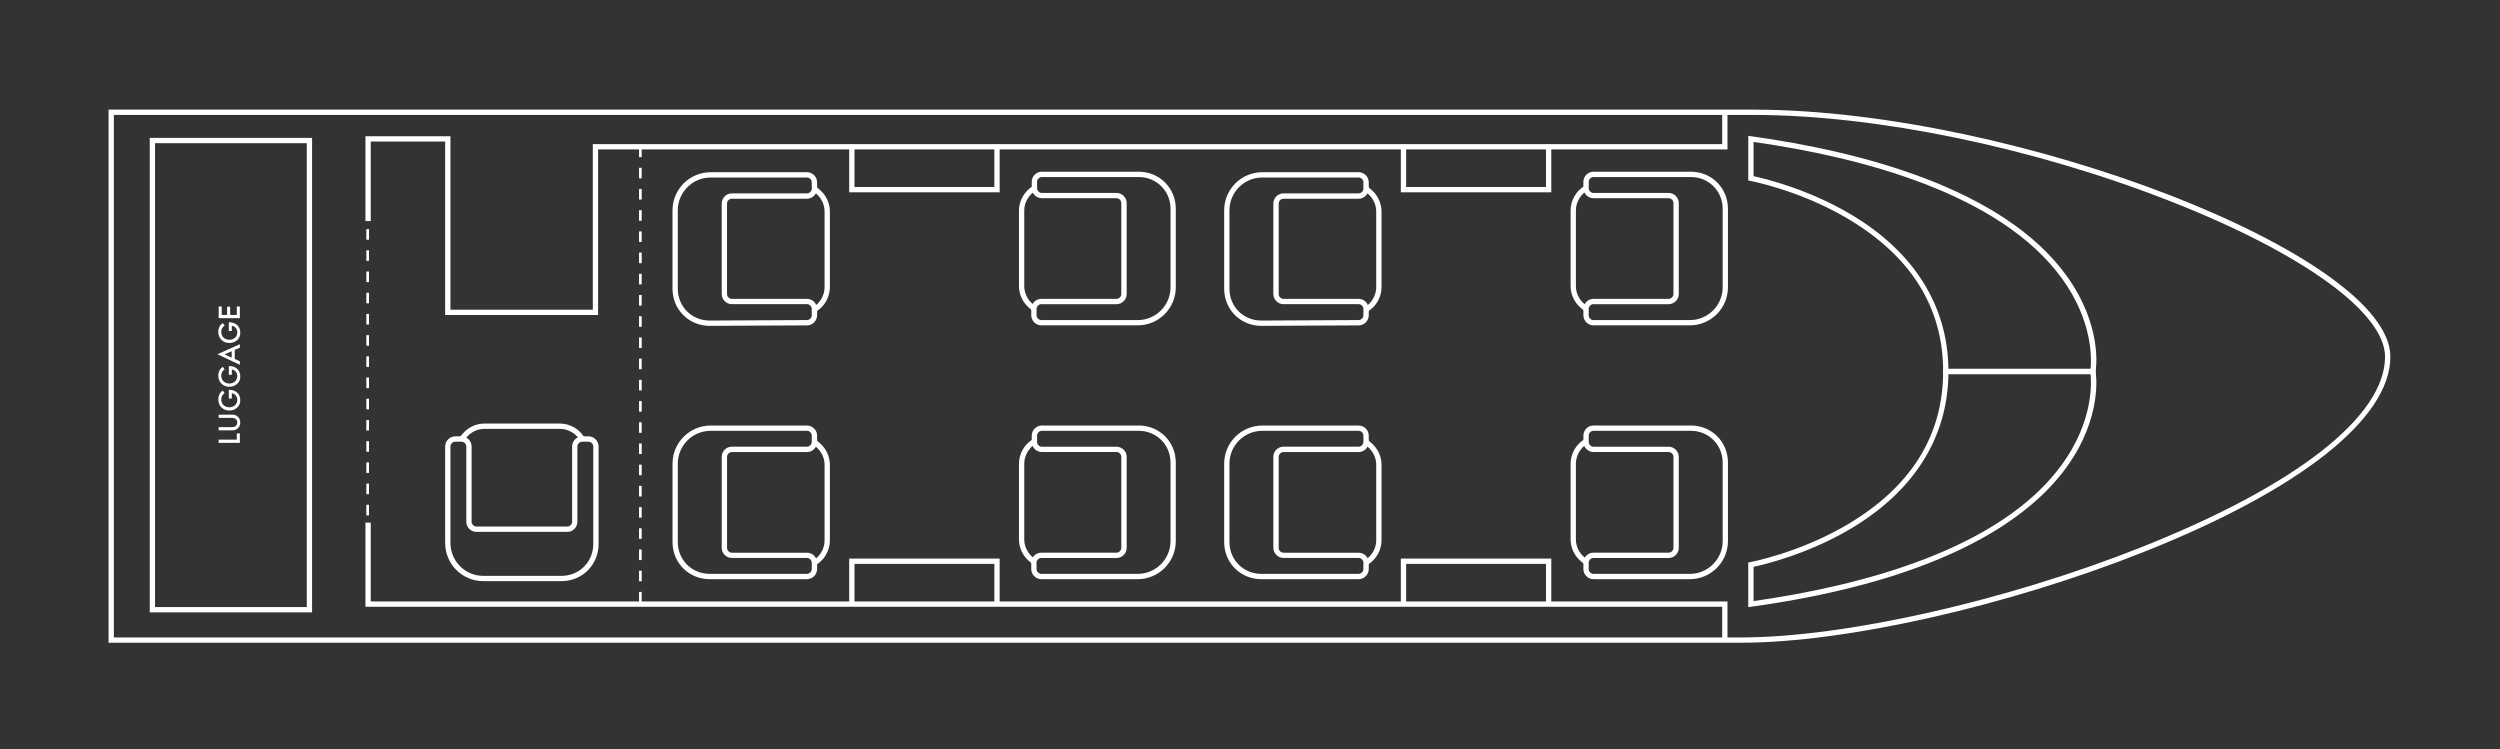<svg width="2326" height="697" viewBox="0 0 2326 697" fill="none" xmlns="http://www.w3.org/2000/svg">
<rect x="0" y="0" width="2326" height="697" fill="#333333" stroke="none"/>
<path d="M1619.9 598H101V102H1632.27C1875.59 102.444 2224 237.795 2224 331.885C2224 389.375 2140.46 455.546 1994.76 513.455C1867.54 564.014 1716.89 598 1619.9 598ZM105.926 593.067H1619.9C1716.34 593.067 1866.25 559.23 1992.94 508.867C2136.64 451.748 2219.05 387.254 2219.05 331.885C2219.05 290.87 2142.21 235.329 2018.53 186.94C1891.01 137.046 1746.61 107.155 1632.24 106.933H105.926V593.067Z" fill="white"/>
<path d="M1949.32 348.113H1807.91V345.647C1807.91 285.962 1777.87 238.017 1718.59 203.119C1674.16 176.951 1629.06 168.418 1628.62 168.319L1626.6 167.949V126.392L1629.41 126.786C1730.68 140.894 1863.77 174.88 1922.75 256.613C1956.91 303.942 1950.01 344.389 1949.69 346.091L1949.32 348.113ZM1812.81 343.181H1945.09C1945.98 334.499 1947.38 299.083 1918.61 259.326C1861.13 179.861 1731.37 146.246 1631.5 132.064V163.904C1640.84 165.902 1681.15 175.422 1720.95 198.803C1780.23 233.652 1811.95 283.545 1812.81 343.181Z" fill="white"/>
<path d="M1626.58 564.902V523.345L1628.6 522.975C1629.04 522.901 1674.13 514.343 1718.56 488.175C1777.84 453.277 1807.89 405.332 1807.89 345.647V343.181H1949.3L1949.67 345.203C1949.99 346.905 1956.89 387.352 1922.73 434.681C1890.17 479.79 1812.84 538.957 1629.38 564.508L1626.58 564.902ZM1631.5 527.389V559.23C1731.37 545.048 1861.11 511.432 1918.61 431.968C1947.38 392.211 1945.98 356.795 1945.09 348.113H1812.81C1811.98 407.749 1780.25 457.642 1720.95 492.491C1681.15 515.896 1640.86 525.392 1631.5 527.389Z" fill="white"/>
<path d="M1264.13 538.858H1173.47C1154.11 538.858 1138.97 523.665 1138.97 504.305V431.401C1138.97 411.843 1154.85 395.935 1174.41 395.935H1264.15C1269.2 395.935 1273.49 400.202 1273.49 405.282V411.251C1273.49 416.307 1269.2 420.598 1264.15 420.598H1194.11C1191.79 420.598 1189.7 422.695 1189.7 425.013V509.829C1189.7 512.148 1191.79 514.244 1194.11 514.244H1264.15C1269.2 514.244 1273.49 518.511 1273.49 523.591V529.56C1273.46 534.566 1269.2 538.858 1264.13 538.858ZM1174.38 400.843C1157.56 400.843 1143.87 414.556 1143.87 431.376V504.28C1143.87 520.903 1156.87 533.901 1173.45 533.901H1264.1C1266.42 533.901 1268.51 531.804 1268.51 529.486V523.517C1268.51 521.199 1266.42 519.103 1264.1 519.103H1194.06C1189.01 519.103 1184.73 514.811 1184.73 509.755V424.939C1184.73 419.883 1188.99 415.592 1194.06 415.592H1264.1C1266.42 415.592 1268.51 413.495 1268.51 411.177V405.208C1268.51 402.89 1266.42 400.794 1264.1 400.794H1174.38V400.843Z" fill="white"/>
<path d="M1272.3 525.638L1269.69 521.446C1276.32 517.302 1280.43 510.199 1280.43 502.899V432.288C1280.43 426.073 1277.5 419.932 1272.62 415.838L1269.4 413.076L1272.6 409.327L1275.8 412.089C1281.79 417.071 1285.36 424.643 1285.36 432.313V502.924C1285.38 511.901 1280.36 520.607 1272.3 525.638Z" fill="white"/>
<path d="M1572.27 538.858H1482.53C1477.48 538.858 1473.19 534.566 1473.19 529.511V523.542C1473.19 518.486 1477.45 514.195 1482.53 514.195H1552.57C1554.88 514.195 1556.98 512.098 1556.98 509.78V424.964C1556.98 422.645 1554.88 420.549 1552.57 420.549H1482.53C1477.48 420.549 1473.19 416.258 1473.19 411.202V405.233C1473.19 400.177 1477.45 395.886 1482.53 395.886H1573.18C1592.54 395.886 1607.69 411.078 1607.69 430.439V503.343C1607.71 522.925 1591.8 538.858 1572.27 538.858ZM1482.53 519.127C1480.21 519.127 1478.12 521.224 1478.12 523.542V529.511C1478.12 531.829 1480.21 533.925 1482.53 533.925H1572.27C1589.09 533.925 1602.79 520.213 1602.79 503.368V430.463C1602.79 413.84 1589.78 400.843 1573.21 400.843H1482.55C1480.24 400.843 1478.14 402.939 1478.14 405.258V411.226C1478.14 413.545 1480.24 415.641 1482.55 415.641H1552.59C1557.64 415.641 1561.93 419.908 1561.93 424.988V509.805C1561.93 514.861 1557.64 519.152 1552.59 519.152H1482.53V519.127Z" fill="white"/>
<path d="M1474.06 524.973L1470.85 522.21C1464.87 517.228 1461.3 509.657 1461.3 501.986V431.376C1461.3 422.029 1466.47 413.101 1474.45 408.587L1476.86 412.879C1470.48 416.455 1466.22 423.903 1466.22 431.351V501.962C1466.22 508.177 1469.15 514.318 1474.03 518.412L1477.26 521.174L1474.06 524.973Z" fill="white"/>
<path d="M1443.32 562.066H1438.39V524.627H1308.26V562.066H1303.33V519.695H1443.32V562.066Z" fill="white"/>
<path d="M750.881 538.858H660.226C640.868 538.858 625.722 523.665 625.722 504.305V431.401C625.722 411.843 641.607 395.935 661.162 395.935H750.906C755.955 395.935 760.24 400.202 760.24 405.282V411.251C760.24 416.307 755.979 420.598 750.906 420.598H680.864C678.549 420.598 676.456 422.695 676.456 425.013V509.829C676.456 512.148 678.549 514.244 680.864 514.244H750.906C755.955 514.244 760.24 518.511 760.24 523.591V529.56C760.215 534.566 755.93 538.858 750.881 538.858ZM661.137 400.843C644.316 400.843 630.623 414.556 630.623 431.376V504.28C630.623 520.903 643.627 533.901 660.201 533.901H750.857C753.172 533.901 755.265 531.804 755.265 529.486V523.517C755.265 521.199 753.172 519.103 750.857 519.103H680.815C675.766 519.103 671.481 514.811 671.481 509.755V424.939C671.481 419.883 675.742 415.592 680.815 415.592H750.857C753.172 415.592 755.265 413.495 755.265 411.177V405.208C755.265 402.89 753.172 400.794 750.857 400.794H661.137V400.843Z" fill="white"/>
<path d="M758.959 525.688L756.546 521.396C762.924 517.82 767.185 510.372 767.185 502.924V432.313C767.185 426.098 764.254 419.957 759.378 415.863L756.152 413.101L759.353 409.352L762.555 412.114C768.54 417.096 772.111 424.668 772.111 432.338V502.948C772.111 512.246 766.939 521.199 758.959 525.688Z" fill="white"/>
<path d="M522.408 540.683H449.608C430.078 540.683 414.169 524.775 414.169 505.193V415.32C414.169 410.264 418.454 405.973 423.503 405.973H429.462C434.511 405.973 438.796 410.24 438.796 415.32V485.462C438.796 487.78 440.89 489.877 443.205 489.877H527.9C530.215 489.877 532.309 487.78 532.309 485.462V415.32C532.309 410.264 536.569 405.973 541.643 405.973H547.603C552.651 405.973 556.937 410.24 556.937 415.32V506.105C556.912 525.515 541.766 540.683 522.408 540.683ZM423.503 410.93C421.188 410.93 419.094 413.027 419.094 415.345V505.217C419.094 522.062 432.787 535.775 449.608 535.775H522.408C539.007 535.775 551.986 522.753 551.986 506.155V415.37C551.986 413.051 549.893 410.955 547.578 410.955H541.618C539.303 410.955 537.21 413.051 537.21 415.37V485.512C537.21 490.567 532.949 494.859 527.876 494.859H443.18C438.132 494.859 433.846 490.567 433.846 485.512V415.37C433.846 413.051 431.753 410.955 429.438 410.955H423.503V410.93Z" fill="white"/>
<path d="M431.334 410.067L427.591 406.861L430.349 403.655C435.324 397.661 442.885 394.085 450.544 394.085H521.054C530.388 394.085 539.303 399.265 543.81 407.255L539.525 409.672C535.929 403.285 528.516 399.018 521.078 399.018H450.569C444.362 399.018 438.23 401.953 434.142 406.836L431.334 410.067Z" fill="white"/>
<path d="M1058.56 538.858H968.814C963.765 538.858 959.48 534.566 959.48 529.511V523.542C959.48 518.486 963.74 514.195 968.814 514.195H1038.86C1041.17 514.195 1043.26 512.098 1043.26 509.78V424.964C1043.26 422.645 1041.17 420.549 1038.86 420.549H969.257C964.208 420.549 959.923 416.258 959.923 411.202V405.233C959.923 400.177 964.208 395.886 969.257 395.886H1059.44C1078.8 395.886 1093.95 411.078 1093.95 430.439V503.343C1094 522.925 1078.09 538.858 1058.56 538.858ZM968.814 519.127C966.499 519.127 964.405 521.224 964.405 523.542V529.511C964.405 531.829 966.499 533.925 968.814 533.925H1058.56C1075.38 533.925 1089.07 520.213 1089.07 503.368V430.463C1089.07 413.84 1076.07 400.843 1059.49 400.843H969.306C966.991 400.843 964.898 402.939 964.898 405.258V411.226C964.898 413.545 966.991 415.641 969.306 415.641H1038.9C1043.95 415.641 1048.24 419.908 1048.24 424.988V509.805C1048.24 514.861 1043.98 519.152 1038.9 519.152H968.814V519.127Z" fill="white"/>
<path d="M960.81 524.973L957.608 522.21C951.623 517.228 948.052 509.657 948.052 501.986V431.376C948.052 422.029 953.224 413.101 961.204 408.587L963.617 412.879C957.239 416.455 952.978 423.903 952.978 431.351V501.962C952.978 508.177 955.909 514.318 960.785 518.412L964.011 521.174L960.81 524.973Z" fill="white"/>
<path d="M930.074 562.066H925.148V524.627H795.015V562.066H790.089V519.695H930.074V562.066Z" fill="white"/>
<path d="M1058.56 302.708H968.814C963.765 302.708 959.48 298.417 959.48 293.361V287.393C959.48 282.337 963.74 278.045 968.814 278.045H1038.86C1041.17 278.045 1043.26 275.949 1043.26 273.631V188.839C1043.26 186.521 1041.17 184.424 1038.86 184.424H969.257C964.208 184.424 959.923 180.157 959.923 175.077V169.108C959.923 164.052 964.208 159.761 969.257 159.761H1059.44C1078.8 159.761 1093.95 174.954 1093.95 194.314V267.243C1094 286.801 1078.09 302.708 1058.56 302.708ZM968.814 283.003C966.499 283.003 964.405 285.099 964.405 287.417V293.386C964.405 295.704 966.499 297.801 968.814 297.801H1058.56C1075.38 297.801 1089.07 284.088 1089.07 267.243V194.339C1089.07 177.716 1076.07 164.718 1059.49 164.718H969.306C966.991 164.718 964.898 166.815 964.898 169.133V175.101C964.898 177.42 966.991 179.516 969.306 179.516H1038.9C1043.95 179.516 1048.24 183.808 1048.24 188.864V273.655C1048.24 278.711 1043.98 283.003 1038.9 283.003H968.814Z" fill="white"/>
<path d="M960.81 289.292L957.608 286.529C951.623 281.547 948.052 273.976 948.052 266.306V195.72C948.052 186.742 953.052 178.036 961.105 173.005L963.716 177.198C957.091 181.341 952.978 188.444 952.978 195.745V266.355C952.978 272.57 955.909 278.711 960.785 282.805L964.011 285.568L960.81 289.292Z" fill="white"/>
<path d="M660.226 303.177C640.868 303.177 625.698 287.985 625.698 268.624V195.72C625.698 176.162 641.583 160.23 661.137 160.23H750.881C755.93 160.23 760.215 164.496 760.215 169.577V175.545C760.215 180.601 755.955 184.893 750.881 184.893H680.84C678.525 184.893 676.431 186.989 676.431 189.307V273.655C676.431 275.974 678.525 278.07 680.84 278.07H750.881C755.93 278.07 760.215 282.337 760.215 287.417V293.386C760.215 298.442 755.955 302.733 750.881 302.733L660.226 303.177ZM661.137 165.162C644.316 165.162 630.623 178.875 630.623 195.72V268.624C630.623 285.247 643.627 298.244 660.201 298.244L750.857 297.776C753.172 297.776 755.265 295.679 755.265 293.361V287.393C755.265 285.074 753.172 282.978 750.857 282.978H680.815C675.766 282.978 671.481 278.687 671.481 273.631V189.283C671.481 184.227 675.742 179.935 680.815 179.935H750.857C753.172 179.935 755.265 177.839 755.265 175.521V169.577C755.265 167.259 753.172 165.162 750.857 165.162H661.137Z" fill="white"/>
<path d="M758.959 290.032L756.546 285.74C762.924 282.139 767.185 274.716 767.185 267.243V196.632C767.185 190.417 764.254 184.276 759.378 180.182L756.152 177.42L759.353 173.671L762.555 176.433C768.54 181.415 772.111 188.987 772.111 196.657V267.243C772.111 276.566 766.939 285.518 758.959 290.032Z" fill="white"/>
<path d="M930.074 178.924H790.089V136.553H795.015V173.992H925.148V136.553H930.074V178.924Z" fill="white"/>
<path d="M1572.27 302.708H1482.53C1477.48 302.708 1473.19 298.417 1473.19 293.361V287.393C1473.19 282.337 1477.45 278.045 1482.53 278.045H1552.57C1554.88 278.045 1556.98 275.949 1556.98 273.631V188.839C1556.98 186.521 1554.88 184.424 1552.57 184.424H1482.53C1477.48 184.424 1473.19 180.157 1473.19 175.077V169.108C1473.19 164.052 1477.45 159.761 1482.53 159.761H1573.18C1592.54 159.761 1607.69 174.954 1607.69 194.314V267.243C1607.71 286.801 1591.8 302.708 1572.27 302.708ZM1482.53 283.003C1480.21 283.003 1478.12 285.099 1478.12 287.417V293.386C1478.12 295.704 1480.21 297.801 1482.53 297.801H1572.27C1589.09 297.801 1602.79 284.088 1602.79 267.243V194.339C1602.79 177.716 1589.78 164.718 1573.21 164.718H1482.55C1480.24 164.718 1478.14 166.815 1478.14 169.133V175.101C1478.14 177.42 1480.24 179.516 1482.55 179.516H1552.59C1557.64 179.516 1561.93 183.808 1561.93 188.864V273.655C1561.93 278.711 1557.64 283.003 1552.59 283.003H1482.53Z" fill="white"/>
<path d="M1474.06 289.292L1470.85 286.529C1464.87 281.548 1461.3 273.976 1461.3 266.306V195.72C1461.3 186.373 1466.47 177.444 1474.45 172.931L1476.86 177.223C1470.48 180.823 1466.22 188.247 1466.22 195.695V266.306C1466.22 272.521 1469.15 278.662 1474.03 282.756L1477.26 285.518L1474.06 289.292Z" fill="white"/>
<path d="M1173.5 303.177C1154.14 303.177 1138.97 287.985 1138.97 268.624V195.72C1138.97 176.162 1154.85 160.23 1174.41 160.23H1264.15C1269.2 160.23 1273.49 164.496 1273.49 169.577V175.545C1273.49 180.601 1269.2 184.893 1264.15 184.893H1194.11C1191.79 184.893 1189.7 186.989 1189.7 189.307V273.655C1189.7 275.974 1191.79 278.07 1194.11 278.07H1264.15C1269.2 278.07 1273.49 282.337 1273.49 287.417V293.386C1273.49 298.442 1269.22 302.733 1264.15 302.733L1173.5 303.177ZM1174.38 165.162C1157.56 165.162 1143.87 178.875 1143.87 195.72V268.624C1143.87 285.247 1156.87 298.244 1173.45 298.244L1264.1 297.776C1266.42 297.776 1268.51 295.679 1268.51 293.361V287.393C1268.51 285.074 1266.42 282.978 1264.1 282.978H1194.06C1189.01 282.978 1184.73 278.687 1184.73 273.631V189.283C1184.73 184.227 1188.99 179.935 1194.06 179.935H1264.1C1266.42 179.935 1268.51 177.839 1268.51 175.521V169.577C1268.51 167.259 1266.42 165.162 1264.1 165.162H1174.38Z" fill="white"/>
<path d="M1272.21 290.032L1269.79 285.74C1276.17 282.139 1280.43 274.716 1280.43 267.243V196.632C1280.43 190.417 1277.5 184.276 1272.62 180.182L1269.4 177.42L1272.6 173.671L1275.8 176.433C1281.79 181.415 1285.36 188.987 1285.36 196.657V267.243C1285.38 276.566 1280.21 285.518 1272.21 290.032Z" fill="white"/>
<path d="M1443.32 178.924H1303.33V136.553H1308.26V173.992H1438.39V136.553H1443.32V178.924Z" fill="white"/>
<path d="M139.321 569.736V128.291H290.364V569.736H139.321ZM144.247 564.803H285.438V133.224H144.247V564.803Z" fill="white"/>
<path d="M597.031 560.561H594.568V550.696H597.031V560.561ZM597.031 540.831H594.568V530.966H597.031V540.831ZM597.031 521.1H594.568V511.235H597.031V521.1ZM597.031 501.37H594.568V491.505H597.031V501.37ZM597.031 481.639H594.568V471.774H597.031V481.639ZM597.031 461.909H594.568V452.044H597.031V461.909ZM597.031 442.178H594.568V432.313H597.031V442.178ZM597.031 422.448H594.568V412.583H597.031V422.448ZM597.031 402.717H594.568V392.852H597.031V402.717ZM597.031 382.987H594.568V373.122H597.031V382.987ZM597.031 363.256H594.568V353.391H597.031V363.256ZM597.031 343.526H594.568V333.661H597.031V343.526ZM597.031 323.795H594.568V313.93H597.031V323.795ZM597.031 304.065H594.568V294.2H597.031V304.065ZM597.031 284.334H594.568V274.469H597.031V284.334ZM597.031 264.604H594.568V254.739H597.031V264.604ZM597.031 244.873H594.568V235.008H597.031V244.873ZM597.031 225.143H594.568V215.278H597.031V225.143ZM597.031 205.412H594.568V195.547H597.031V205.412ZM597.031 185.682H594.568V175.817H597.031V185.682ZM597.031 165.951H594.568V156.086H597.031V165.951ZM597.031 146.221H594.568V136.356H597.031V146.221Z" fill="white"/>
<path d="M340.014 564.532H1602.32V595.534H1607.24V559.6H344.939V486.227H340.014V564.532Z" fill="white"/>
<path d="M556.469 293.09V139.019H1607.24V104.935H1602.32V134.087H551.543V288.157H419.094V126.762H340.014V205.708H344.939V131.694H414.169V293.09H556.469Z" fill="white"/>
<path d="M203.452 409.031H220.322V403.235H223.154V412.04H203.452V409.031Z" fill="white"/>
<path d="M203.452 397.39H215.323C216.382 397.39 217.687 397.366 218.721 396.774C219.731 396.182 220.766 394.85 220.766 393.099C220.766 391.348 219.731 390.016 218.721 389.424C217.687 388.832 216.382 388.807 215.323 388.807H203.452V385.799H216.135C217.712 385.799 219.583 386.119 221.233 387.624C222.366 388.659 223.548 390.411 223.548 393.099C223.548 395.787 222.366 397.538 221.233 398.574C219.583 400.078 217.687 400.399 216.135 400.399H203.452V397.39Z" fill="white"/>
<path d="M212.909 370.828V362.689H213.057C216.431 362.689 219.165 363.7 221.036 365.624C223.007 367.671 223.548 370.088 223.548 372.332C223.548 375.193 222.711 377.24 220.864 379.041C218.894 380.965 216.259 381.976 213.426 381.976C210.348 381.976 207.688 380.743 206.063 379.115C204.339 377.438 203.107 374.725 203.107 371.691C203.107 369.915 203.501 368.09 204.339 366.537C205.25 364.909 206.407 363.898 207.294 363.355L208.969 365.747C208.131 366.339 207.245 367.227 206.728 368.164C206.087 369.25 205.866 370.433 205.866 371.667C205.866 374.231 206.925 375.884 207.91 376.87C209.215 378.178 211.308 378.967 213.426 378.967C215.397 378.967 217.392 378.227 218.771 376.92C220.224 375.563 220.741 373.862 220.741 371.987C220.741 370.261 220.248 368.855 218.992 367.572C217.933 366.487 216.776 366.043 215.668 365.92V370.828H212.909Z" fill="white"/>
<path d="M212.909 348.705V340.566H213.057C216.431 340.566 219.165 341.578 221.036 343.501C223.007 345.548 223.548 347.965 223.548 350.21C223.548 353.071 222.711 355.118 220.864 356.918C218.894 358.842 216.259 359.853 213.426 359.853C210.348 359.853 207.688 358.62 206.063 356.992C204.339 355.315 203.107 352.602 203.107 349.568C203.107 347.793 203.501 345.968 204.339 344.414C205.25 342.786 206.407 341.775 207.294 341.232L208.969 343.625C208.131 344.217 207.245 345.104 206.728 346.042C206.087 347.127 205.866 348.311 205.866 349.544C205.866 352.109 206.925 353.761 207.91 354.748C209.215 356.055 211.308 356.844 213.426 356.844C215.397 356.844 217.392 356.104 218.771 354.797C220.224 353.441 220.741 351.739 220.741 349.864C220.741 348.138 220.248 346.732 218.992 345.45C217.933 344.364 216.776 343.921 215.668 343.797V348.705H212.909Z" fill="white"/>
<path d="M218.401 325.547V333.981L223.154 336.152V339.407L202.295 329.591L223.154 320.244V323.499L218.401 325.547ZM215.569 326.78L208.895 329.715L215.569 332.773V326.78Z" fill="white"/>
<path d="M212.909 307.986V299.848H213.057C216.431 299.848 219.165 300.859 221.036 302.782C223.007 304.829 223.548 307.246 223.548 309.491C223.548 312.352 222.711 314.399 220.864 316.199C218.894 318.123 216.259 319.134 213.426 319.134C210.348 319.134 207.688 317.901 206.063 316.273C204.339 314.596 203.107 311.883 203.107 308.85C203.107 307.074 203.501 305.249 204.339 303.695C205.25 302.067 206.407 301.056 207.294 300.513L208.969 302.906C208.131 303.498 207.245 304.386 206.728 305.323C206.087 306.408 205.866 307.592 205.866 308.825C205.866 311.39 206.925 313.042 207.91 314.029C209.215 315.336 211.308 316.125 213.426 316.125C215.397 316.125 217.392 315.385 218.771 314.078C220.224 312.722 220.741 311.02 220.741 309.146C220.741 307.419 220.248 306.013 218.992 304.731C217.933 303.646 216.776 303.202 215.668 303.078V307.986H212.909Z" fill="white"/>
<path d="M206.284 285.148V293.016H211.284V285.395H214.116V293.016H220.322V285.148H223.154V296.025H203.452V285.148H206.284Z" fill="white"/>
<path d="M343.314 479.518H340.851V469.653H343.314V479.518ZM343.314 459.788H340.851V449.923H343.314V459.788ZM343.314 440.057H340.851V430.192H343.314V440.057ZM343.314 420.327H340.851V410.462H343.314V420.327ZM343.314 400.596H340.851V390.731H343.314V400.596ZM343.314 380.866H340.851V371.001H343.314V380.866ZM343.314 361.135H340.851V351.27H343.314V361.135ZM343.314 341.405H340.851V331.54H343.314V341.405ZM343.314 321.674H340.851V311.809H343.314V321.674ZM343.314 301.944H340.851V292.079H343.314V301.944ZM343.314 282.213H340.851V272.348H343.314V282.213ZM343.314 262.483H340.851V252.618H343.314V262.483ZM343.314 242.752H340.851V232.887H343.314V242.752ZM343.314 223.022H340.851V213.157H343.314V223.022Z" fill="white"/>
</svg>
